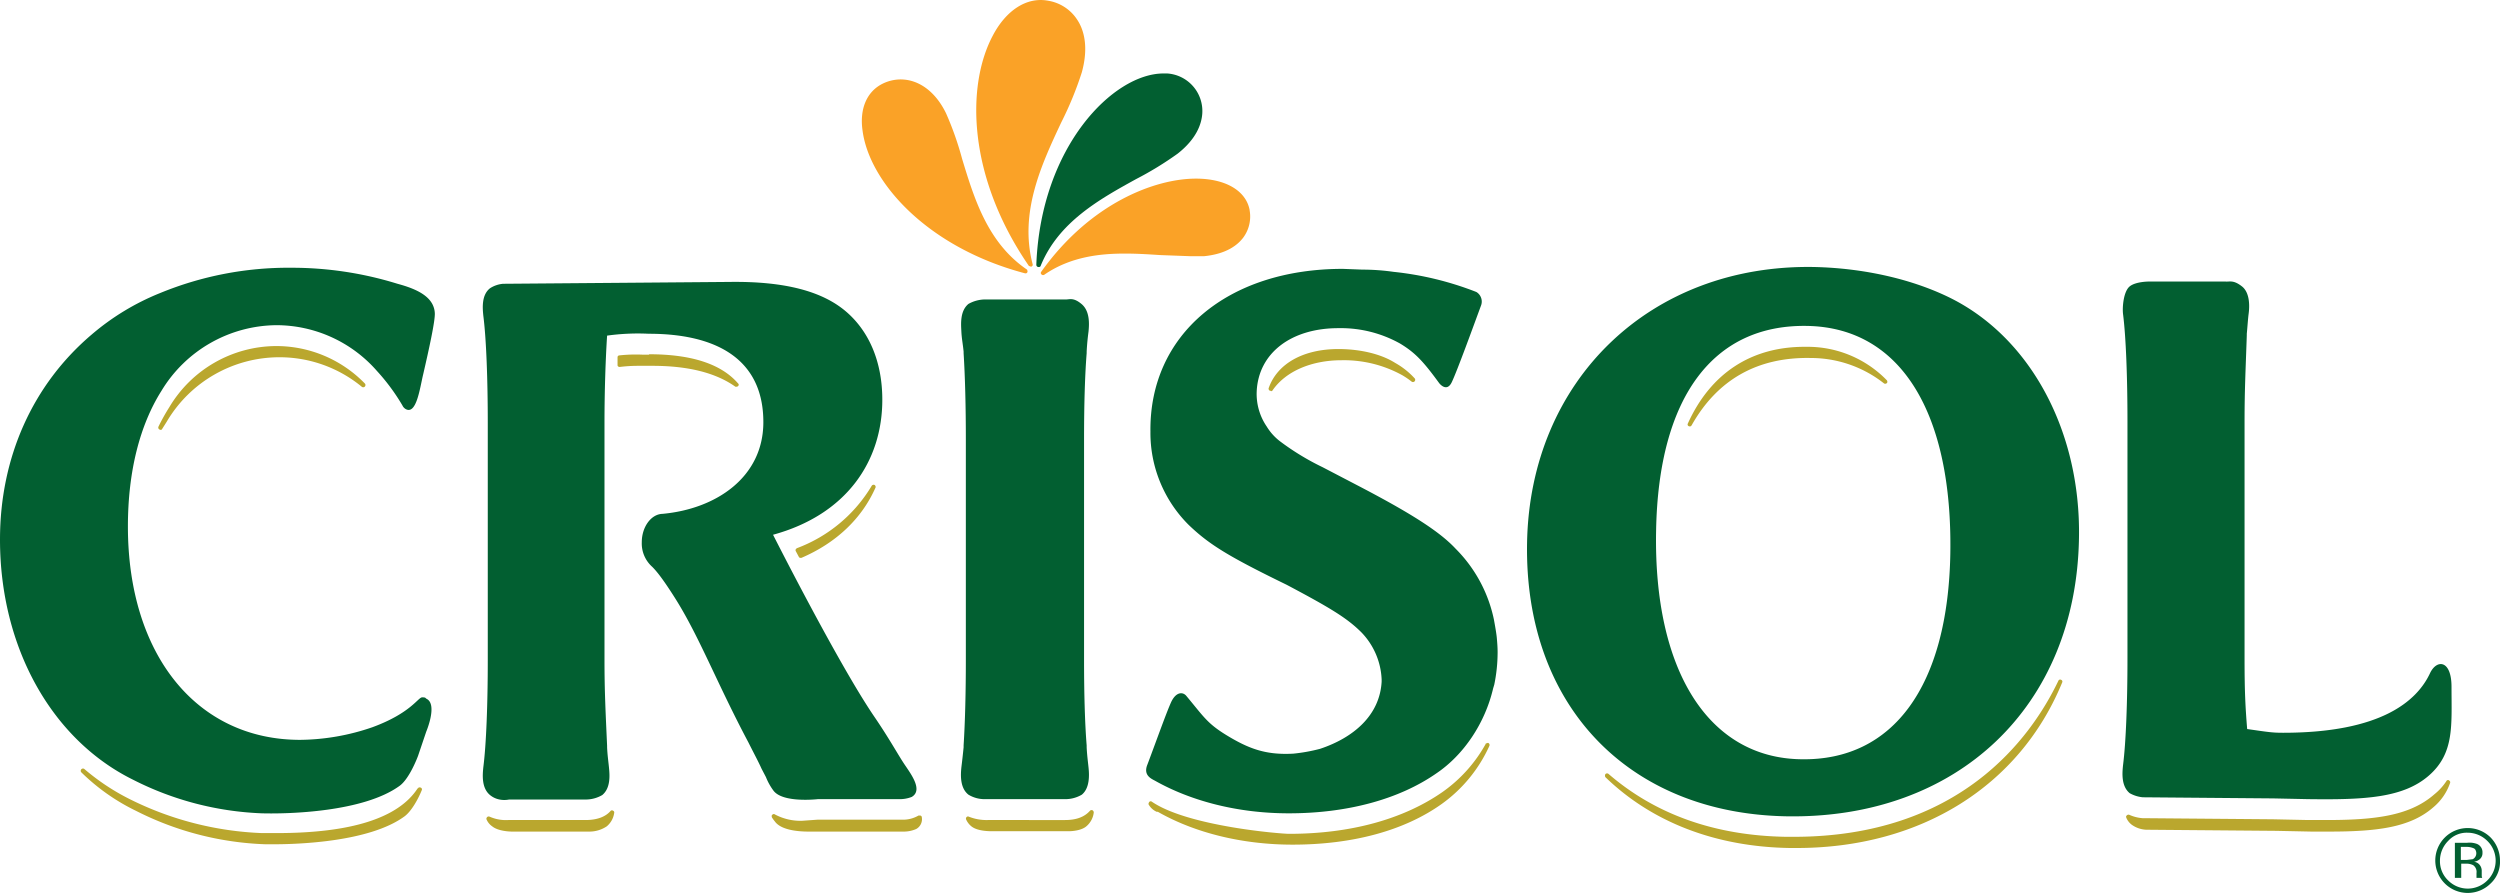 <svg xmlns="http://www.w3.org/2000/svg" viewBox="0 0 670.4 239.5"><defs><style>.ff55e9e5-a1de-4f49-bc36-0b046167a4c8{fill:#baa72e;}.b2b89f48-d390-488b-aeec-5cfb7267cbfb{fill:#faa227;}.f28239b9-4b79-4258-a164-72fe6a47efe4{fill:#025f31;}</style></defs><title>crisol</title><g id="fa75f2df-7123-4fe5-8c2d-5b4c95659675" data-name="Layer 2"><g id="e7ca27fe-c48b-4a87-91fa-64986c7b7f32" data-name="Layer 1"><path class="ff55e9e5-a1de-4f49-bc36-0b046167a4c8" d="M246.3,218.7a8.3,8.3,0,0,1-4.6,1.1H219.3l-4.2.3a14.5,14.5,0,0,1-7.3-1.7.5.5,0,0,0-.7.1c-.2.1-.2.4-.1.7a10.5,10.5,0,0,0,.8,1.1c1.6,2.2,5.8,2.7,9.1,2.7h25.4a8.3,8.3,0,0,0,3.4-.7,3,3,0,0,0,1.5-3.1.5.5,0,0,0-.6-.5h-.3m46.7-1.4a.6.6,0,0,0-.7.1c-1.5,1.7-3.7,2.5-6.7,2.5H264.9a12.8,12.8,0,0,1-5.1-.9.5.5,0,0,0-.6.1.6.6,0,0,0-.1.7,4.9,4.9,0,0,0,1.4,1.8c1.6,1.3,4.8,1.3,5.5,1.3h20.6c1,0,3.4-.2,4.7-1.3a5.7,5.7,0,0,0,2-3.7.7.7,0,0,0-.3-.6m363.8-8a.5.5,0,0,0-.8.2,15.2,15.2,0,0,1-3.2,3.5c-6.6,5.8-16,6.9-29,6.9h-4.9l-9.3-.2-35.1-.3a10.6,10.6,0,0,1-3.5-.9.6.6,0,0,0-.7.2c-.2.1-.2.4-.1.6a4.5,4.5,0,0,0,1.5,1.9,7.2,7.2,0,0,0,3.8,1.3l35,.3,9.4.2h4.6c13,0,21.8-1.1,28-6.5A14.7,14.7,0,0,0,657,210a.5.5,0,0,0-.3-.7M174,95.1h-1.8a41,41,0,0,0-6.1.2.5.5,0,0,0-.5.5v2c0,.2,0,.3.1.4a.6.6,0,0,0,.5.2,40.3,40.3,0,0,1,4.9-.3h3.9c9.6,0,17,1.9,22.2,5.6h.3a.6.6,0,0,0,.6-.5.5.5,0,0,0-.2-.4c-4.5-5.2-12.5-7.8-23.8-7.8m377.9,87.5c-7.5,15.7-26.7,41.9-71,41.9h-2c-19.1-.3-35.1-6-47.7-16.9a.6.6,0,0,0-.8.1.8.8,0,0,0,0,.8c12.5,12.1,29.6,18.7,49.5,19h1.8c33.2,0,59.8-16.6,71.2-44.4a.5.5,0,0,0-.3-.7.5.5,0,0,0-.7.2m-153.6,17a38.7,38.7,0,0,1-11.6,12.9c-10.5,7.3-24.7,11.2-41.1,11.2-2.3,0-27.1-2-36.8-8.6a.5.5,0,0,0-.8.2.7.7,0,0,0-.1.5,4.7,4.7,0,0,0,2.2,2h.3c10,5.7,22.8,8.8,36.1,8.8,16,0,29.9-3.7,40-10.9a38.8,38.8,0,0,0,12.8-15.6.6.6,0,0,0-.4-.8l-.6.2m-286.4,12c-5.2,8-17.9,12-37.8,12h-4a86.6,86.6,0,0,1-35.6-9.2,59.7,59.7,0,0,1-12-8,.6.6,0,0,0-.8.1.6.6,0,0,0,0,.8,55.2,55.2,0,0,0,14.6,10.3,82.8,82.8,0,0,0,34.8,9h2.2c5.9,0,25.6-.5,35.1-7.5,2-1.5,3.8-5,4.6-7a.5.5,0,0,0-.3-.7c-.2-.1-.6-.1-.7.2M340.8,104.9a.5.5,0,0,0,.5-.3c3.5-5,10.3-8,18.5-8a32.4,32.4,0,0,1,16.2,4,22,22,0,0,1,2.5,1.7.6.6,0,0,0,.8-.9,20.9,20.9,0,0,0-5.2-4.1c-3.8-2.4-9.4-3.7-15.2-3.7-9.4,0-16.4,3.9-18.7,10.5a.6.6,0,0,0,.4.7h.2M164.4,217.4a.5.5,0,0,0-.7.1c-1.4,1.6-3.7,2.4-6.7,2.4H136.3a10.8,10.8,0,0,1-5-.9.6.6,0,0,0-.8.3.5.5,0,0,0,0,.5,4.3,4.3,0,0,0,1.5,1.8c1.6,1.3,4.7,1.4,5.4,1.4H158a8.4,8.4,0,0,0,4.7-1.4,5.7,5.7,0,0,0,2-3.6.5.5,0,0,0-.3-.6m288.7-103a.9.9,0,0,0,.5-.3c6.9-12.3,17.7-18.4,32-18.1a31.7,31.7,0,0,1,19.6,6.8.6.6,0,0,0,.8-.1c.2-.2.1-.5,0-.7a29.6,29.6,0,0,0-21.3-9h-.8c-14.3,0-25.2,7.1-31.3,20.6a.5.5,0,0,0,.3.7h.2M43,115.3a.5.5,0,0,0,.5-.3l1.2-1.9A35.1,35.1,0,0,1,75,95.8a34.7,34.7,0,0,1,22,7.9.6.6,0,0,0,.8-.9,33.1,33.1,0,0,0-23.7-10,33.5,33.5,0,0,0-28.7,16.4,52.9,52.9,0,0,0-2.9,5.2.6.6,0,0,0,.3.8H43m171.2,34.1a.5.5,0,0,0,.5.3h.2c9.3-4,16.2-10.5,19.9-18.9a.6.6,0,0,0-.4-.7.7.7,0,0,0-.6.2A39.4,39.4,0,0,1,213.7,147c-.1.1-.3.2-.3.3a.5.5,0,0,0,0,.5Z"/><path class="b2b89f48-d390-488b-aeec-5cfb7267cbfb" d="M335.1,56.3c-1-5.2-6.5-8.4-14.4-8.4-10.9,0-28.3,6.5-41.5,25a.5.5,0,0,0,.1.7.6.6,0,0,0,.7.1c7.2-5,15.4-5.7,21.7-5.7,3.2,0,6.3.2,9.4.4l8,.3h3.8c6-.6,9-3,10.5-5a9.5,9.5,0,0,0,1.7-7.3M284.6,32.8a92,92,0,0,0,5.5-13.4c1.9-6.9.5-11.4-1.1-13.9A11.5,11.5,0,0,0,281.1.2c-5.7-1.1-11.3,2.5-14.9,9.4-7.1,13.4-6.8,37.7,9.7,61.7l.5.2h.2c.3-.2.4-.4.3-.7-3.6-13.9,2.4-26.7,7.7-38M258,42.6a83.9,83.9,0,0,0-4.3-12.2c-2.8-5.8-7.3-9.1-12.2-9.1a11,11,0,0,0-5.3,1.4c-3.9,2.2-5.7,6.7-4.9,12.3,1.8,13.9,17.4,31.4,43.6,38.3h.1a.5.5,0,0,0,.5-.7.4.4,0,0,0-.1-.3c-10.6-7.2-14.2-19.2-17.4-29.7"/><path class="f28239b9-4b79-4258-a164-72fe6a47efe4" d="M482.9,203.6c-24.7-.4-39.5-23.7-38.8-61.2.6-35.9,15.3-55.5,40.6-55s38.9,23.7,38.3,61c-.6,35.4-15.2,55.7-40.1,55.2M523.2,80c-10.2-5.1-23.3-8.1-36.7-8.4-44-.8-76.2,30.4-77,73.9s27,72.6,69.5,73.4c45.9.8,77.8-29.4,78.5-74.7.5-28.3-12.8-53.4-34.3-64.2M400.6,166.1a37.8,37.8,0,0,0-10.3-19c-4.3-4.6-12-9.5-26.2-16.9l-9.4-4.9a68.2,68.2,0,0,1-11.5-7,14.4,14.4,0,0,1-3.5-3.9,15.5,15.5,0,0,1-2.7-9.5c.5-10.2,9.2-16.9,21.9-16.9a32.6,32.6,0,0,1,16.5,4.1c4,2.4,6.2,4.7,10.5,10.6,0,0,2,2.7,3.4-.2s5.8-15,7.9-20.7a3,3,0,0,0-1.3-3.5,84.8,84.8,0,0,0-22.2-5.4,59.3,59.3,0,0,0-8.4-.6l-5.2-.2c-31,0-51.9,17.7-51.6,43.6a34.8,34.8,0,0,0,10.2,25c5.5,5.3,10.7,8.5,26.3,16.1,11.9,6.3,16.3,9,20.1,12.8a19.3,19.3,0,0,1,5.4,12.6v.6c-.5,9-7.5,15-16.5,18a45.4,45.4,0,0,1-7.2,1.3c-7.4.4-12-1.3-18.3-5.2-4.8-3-5.8-4.8-10.3-10.2-1-1.3-2.9-1.2-4.2,1.7s-4,10.5-6.3,16.6c-1.2,2.9,1,3.8,2.1,4.4,9.6,5.4,22.1,8.7,35.8,8.7,15.8,0,29.7-3.8,39.7-10.8,7.2-4.9,12.9-13.3,15.1-22.7l.3-1a42.8,42.8,0,0,0,.9-8.7c0-1.3-.1-2.5-.2-3.7s-.5-3.5-.8-5.1m251,14.5c-3.5,7.4-13.1,15.9-39.4,15.9-2.9,0-4-.2-9.6-1-.5-6.2-.7-10.3-.7-19.1V113.1c0-8.7.3-14.1.6-23.2v-.4c.2-2,.3-3.9.5-5.4s.5-5.5-1.8-7.3-3.3-1.2-4.4-1.3H576.2s-3.5,0-5.1,1.3-2,5.3-1.8,7.3c.8,6.2,1.2,17.2,1.2,29v63.3c0,11.7-.4,22.7-1.2,28.9-.2,2-.5,5.5,1.8,7.4a8.9,8.9,0,0,0,3.5,1.1l35,.3,9.4.2c15,.2,25.4-.3,32.3-6.3s6.1-13.4,6.1-23.8c0-7.3-4-7.5-5.8-3.6M234.4,192.1c-9.6-14.1-27.1-48.7-27.1-48.7,19.7-5.4,29.3-19.7,29.3-36.2,0-10.4-3.7-18.6-9.9-23.8s-16-8-31-7.8l-24.2.2-36.6.3a7.7,7.7,0,0,0-3.5,1.2c-2.3,1.8-2,5.3-1.8,7.3.8,6.2,1.2,17.2,1.2,29v63.3c0,11.7-.4,22.7-1.2,28.9-.2,2-.5,5.5,1.8,7.4s5.1,1.2,5.1,1.2h20.6a8.8,8.8,0,0,0,4.4-1.2c2.3-1.9,2-5.4,1.8-7.4s-.4-3.3-.5-5.4V200c-.4-9-.7-14.5-.7-23.1V113.6c0-8.9.3-17.4.7-23.6a60,60,0,0,1,11.2-.5c17.7,0,30.7,6.5,30.7,23.7,0,14.8-12.7,23.3-27.1,24.6-3,.1-5.5,3.5-5.5,7.6a8.4,8.4,0,0,0,2.8,6.6c1.1,1.1,2.7,3,6,8.2,6.5,10.2,11.3,22.9,19.8,38.9,1.5,3,2.7,5.2,3.5,7l1.2,2.3a15.8,15.8,0,0,0,2,3.6c2.5,3.4,11.9,2.3,11.9,2.3h22a8.7,8.7,0,0,0,3.2-.6c3.2-1.9-.5-6.5-2.2-9.1s-4-6.8-7.9-12.5m88-161.6A10.1,10.1,0,0,0,313,19.7h-1c-13.4,0-32.9,19.5-34.1,51.3a.6.6,0,0,0,.5.6h.1a.5.5,0,0,0,.6-.4c4.8-11.7,15.8-17.8,25.6-23.2a89,89,0,0,0,11.1-6.8c5.1-4,6.4-8,6.6-10.7M291.9,88.9c.2-2,.4-5.5-1.9-7.4s-3.3-1.1-4.4-1.2H264.1a9.3,9.3,0,0,0-4.4,1.2c-2.3,1.9-2,5.4-1.9,7.4s.4,3.3.6,5.4v.4c.4,6.3.6,14.5.6,23.2v58.9c0,8.7-.2,16.9-.6,23.1v.5q-.3,3-.6,5.4c-.2,2-.4,5.5,1.9,7.3a8.3,8.3,0,0,0,4.4,1.2h21.5a8.7,8.7,0,0,0,4.5-1.2c2.2-1.8,2-5.4,1.8-7.3s-.4-3.4-.5-5.4v-.5c-.5-6.2-.7-14.4-.7-23.1V117.9c0-8.7.2-16.9.7-23.2v-.4c.1-2,.3-3.9.5-5.4M74.1,87.2a35.9,35.9,0,0,1,27,12.3,54.6,54.6,0,0,1,6.8,9.2,2.2,2.2,0,0,0,.9,1c2.9,1.6,3.8-5.7,4.7-9.4,1.5-6.5,3.2-14.2,3.1-16.3-.2-4.4-4.8-6.5-10-7.9a95.6,95.6,0,0,0-28.5-4.3,90.4,90.4,0,0,0-35.2,6.8A65.9,65.9,0,0,0,24.6,89.7C8.8,103.1,0,122.6,0,144.7c0,28.8,13.8,53.6,35.7,64.4a83,83,0,0,0,34.5,9c7,.2,27.3-.3,37-7.4,2.7-2,4.9-8,4.9-8l2.2-6.5s3.1-7.3.1-8.8c-.4-.2-.1-.4-1.2-.4s-3,4.2-13.3,8a60.9,60.9,0,0,1-19.4,3.4c-27.8,0-46.2-22.9-46.2-57.2,0-14.8,3.2-27.2,9-36.4A36.4,36.4,0,0,1,74.1,87.2"/><path class="f28239b9-4b79-4258-a164-72fe6a47efe4" d="M656.5,225.5a7.5,7.5,0,0,0-2.2,5.3,7.1,7.1,0,0,0,2.2,5.3,7.4,7.4,0,0,0,10.5,0h0a7.4,7.4,0,0,0,0-10.6,7.5,7.5,0,0,0-5.3-2.2,6.7,6.7,0,0,0-5.2,2.2m11.4,11.4a8.7,8.7,0,1,1,0-12.3,8.9,8.9,0,0,1,2.5,6.2,7.9,7.9,0,0,1-2.5,6.1m-4.5-9.4a4.8,4.8,0,0,0-2-.4h-1.5v3.5h1.6l1.6-.2a1.8,1.8,0,0,0,.8-2.3,1,1,0,0,0-.5-.6m-1.8-1.5a5.7,5.7,0,0,1,2.6.3,2.4,2.4,0,0,1,1.5,2.4,2.1,2.1,0,0,1-1,1.9,2.9,2.9,0,0,1-1.3.5,2.2,2.2,0,0,1,1.6.9,2.5,2.5,0,0,1,.5,1.5v1.4c0,.2.1.3.1.5h-1.5v-1.3a2.2,2.2,0,0,0-.9-2.1,4.1,4.1,0,0,0-1.9-.4h-1.3v3.8h-1.7V226Z"/></g></g></svg>